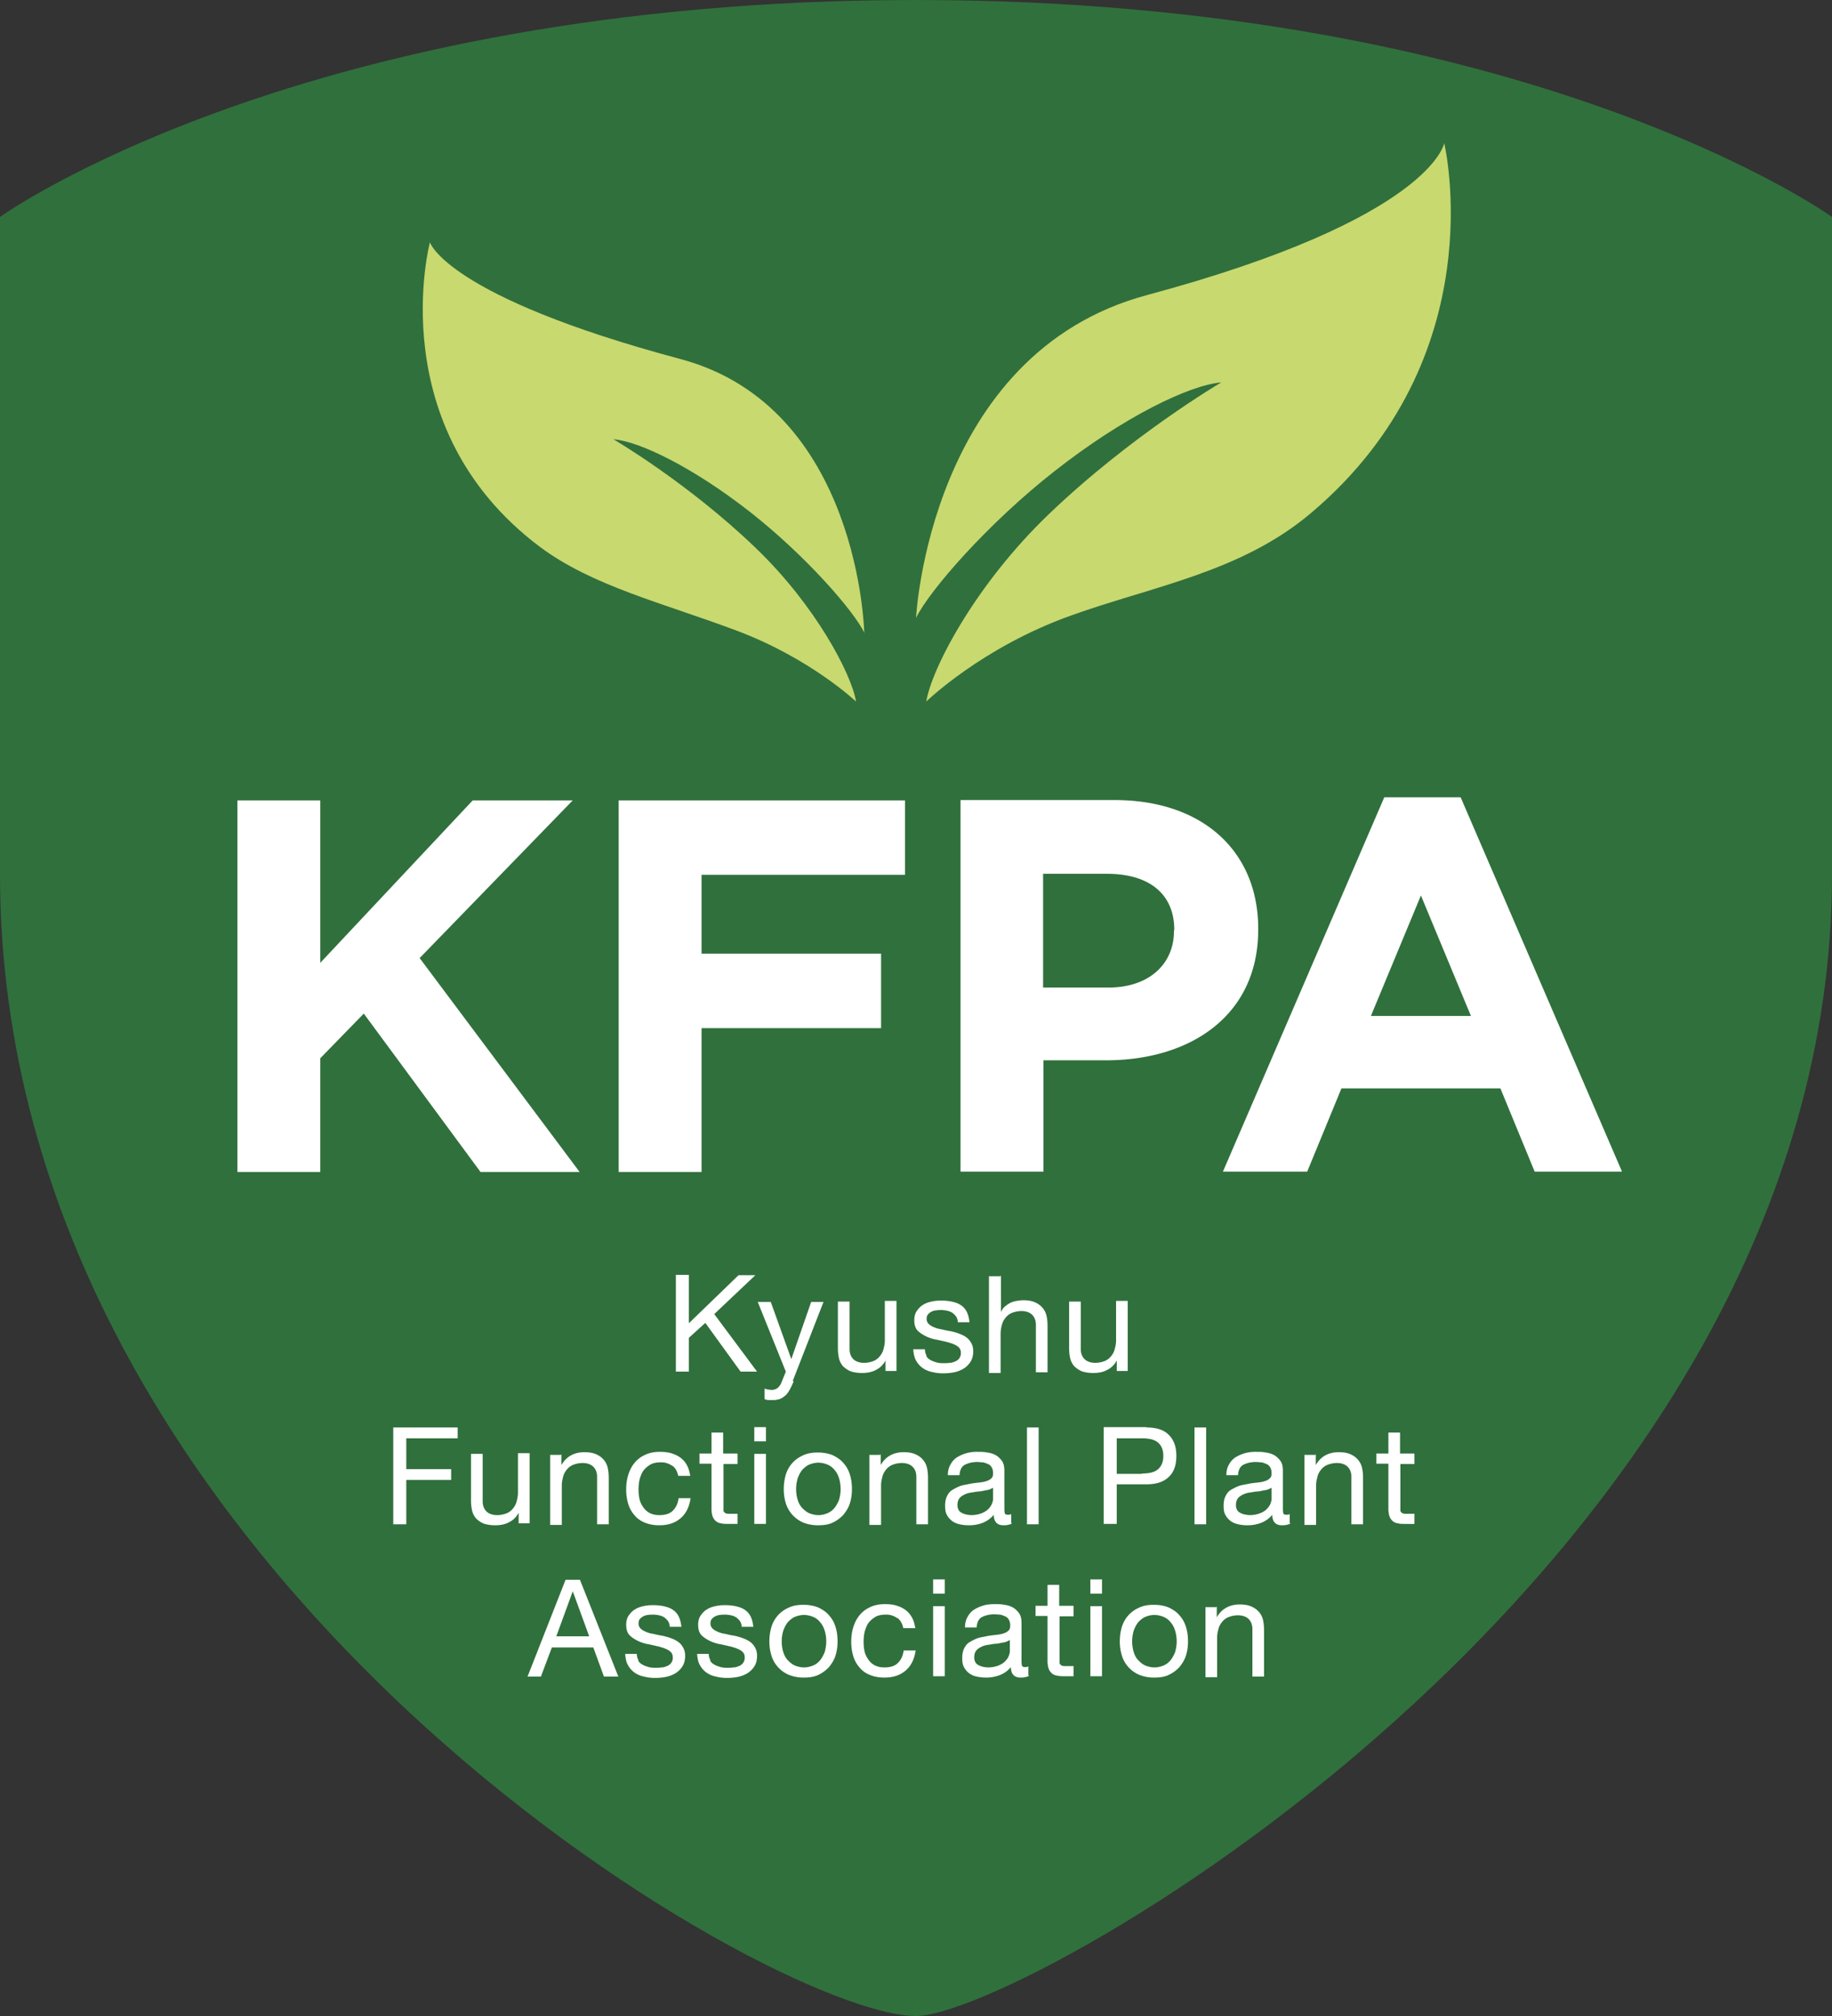 <svg width="150" height="165" fill="none" xmlns="http://www.w3.org/2000/svg"><rect width="100%" height="100%" fill="#333333" stroke="none"/><path d="M75 165c-11.892 0-75-36.313-75-93.455v-53.79S24.682 0 75 0s75 17.755 75 17.755v53.79C150 127.83 83.891 165 75 165z" fill="#30703C"/><path d="M75 50.605s1.066-21.66 18.904-26.452c23.308-6.26 24.346-12.437 24.346-12.437s4.207 17.534-10.911 30.275c-5.722 4.847-12.958 5.983-19.661 8.392-7.293 2.604-11.837 7.036-11.837 7.036.45-2.742 4.04-9.584 10.014-15.317 6.731-6.454 14.136-10.803 14.136-10.803-2.637.222-8.022 2.853-13.604 7.23C80.89 42.822 76.094 48.334 75 50.577v.028zm-4.235 1.219S70.4 33.322 55.73 29.39c-19.184-5.125-20.53-9.556-20.53-9.556s-4.012 15.123 8.974 24.9c4.32 3.241 10.154 4.626 16.184 6.897 6.03 2.272 9.733 5.79 9.733 5.79-.365-2.244-3.31-7.867-8.218-12.576-5.526-5.318-11.64-8.89-11.64-8.89 2.16.165 6.591 2.353 11.19 5.954 4.517 3.546 8.471 8.06 9.369 9.916h-.028z" fill="#C8D970"/><path d="M39.323 95.892l-9.536-12.935-3.562 3.656v9.307h-6.788V65.507h6.788v13.295l12.481-13.295h8.19L34.36 78.414 47.457 95.92h-8.134v-.028zm18.119-24.319v6.481H72.14v6.094H57.442V95.92h-6.787V65.507h23.448V71.6h-16.66v-.027zM90.567 86.78h-5.133v9.113h-6.788V65.48H91.24c7.348 0 11.78 4.293 11.78 10.525v.083c0 7.036-5.554 10.692-12.453 10.692zm5.581-10.664c0-2.992-2.103-4.598-5.497-4.598h-5.245v9.307h5.357c3.394 0 5.357-1.995 5.357-4.598v-.083l.028-.028zm29.506 19.776l-2.804-6.813h-13.015l-2.804 6.813h-6.9l13.21-30.634h6.255l13.211 30.634h-7.153zm-9.312-22.602l-4.095 9.861h8.19l-4.095-9.86zm-59.938 31.078v3.933l4.067-3.933h1.375l-3.366 3.185 3.506 4.709h-1.347l-2.889-3.989-1.346 1.219v2.77h-1.066v-7.922h1.066v.028zm8.583 8.67a5.967 5.967 0 01-.337.72c-.112.194-.224.36-.364.471-.14.11-.28.221-.45.277a1.717 1.717 0 01-.56.083h-.337a.76.76 0 01-.336-.083v-.859s.168.055.28.083c.112 0 .197.028.28.028a.81.81 0 00.478-.139c.112-.083.224-.221.308-.388l.393-.969-2.3-5.706h1.066l1.682 4.681 1.627-4.681h1.01l-2.524 6.482h.084zm7.517-.776v-.914a1.76 1.76 0 01-.785.775c-.309.167-.673.25-1.122.25-.393 0-.702-.056-.954-.139a2.005 2.005 0 01-.617-.415 1.505 1.505 0 01-.337-.665 3.873 3.873 0 01-.084-.859v-3.767h.954v3.878c0 .36.112.637.308.831.197.194.505.305.87.305.28 0 .533-.056.757-.139a1.25 1.25 0 00.533-.388c.14-.166.253-.36.309-.581.056-.222.112-.443.112-.72v-3.241h.954v5.733h-.898v.056zm3.338-1.274c.084.139.196.25.364.333.14.083.309.138.505.194.197.055.365.055.561.055.14 0 .309 0 .477-.028.169 0 .309-.055.45-.11a.77.77 0 00.336-.25.699.699 0 00.14-.443.614.614 0 00-.28-.554c-.197-.138-.421-.221-.702-.305-.28-.083-.589-.138-.925-.221a3.306 3.306 0 01-.926-.277c-.28-.139-.505-.277-.702-.471-.196-.194-.28-.499-.28-.859 0-.277.056-.526.196-.748.14-.193.309-.387.505-.498.197-.139.45-.222.701-.277.253-.056.505-.083.758-.083.337 0 .645.027.898.083.252.055.533.138.73.277.224.138.392.332.504.554.112.221.196.526.224.859h-.953a.85.85 0 00-.14-.471 1.592 1.592 0 00-.31-.305 1.318 1.318 0 00-.42-.166 2.476 2.476 0 00-.477-.056c-.14 0-.28 0-.42.028a.92.92 0 00-.394.111.758.758 0 00-.28.221c-.084.084-.112.222-.112.361a.56.56 0 00.168.415c.112.111.253.194.449.277.196.083.393.138.617.166.225.056.449.111.673.139.253.055.477.11.702.194.224.083.42.166.617.304.196.139.308.277.42.471.113.194.17.416.17.693 0 .36-.085.637-.225.858-.14.222-.337.416-.561.554a2.441 2.441 0 01-.786.305 4.66 4.66 0 01-.87.083c-.308 0-.617-.028-.925-.111a1.977 1.977 0 01-.786-.332 1.866 1.866 0 01-.533-.61c-.14-.249-.196-.554-.224-.914h.954c0 .194.056.388.14.527l-.028.027zm6.114-6.62v3.02c.084-.167.168-.333.309-.444.14-.11.28-.221.448-.304a1.72 1.72 0 01.534-.167c.196-.027.364-.055.532-.055.393 0 .702.055.954.166.253.111.45.25.617.443.169.194.281.416.337.665.056.25.084.526.084.859v3.767h-.954v-3.878c0-.36-.112-.637-.308-.831-.197-.194-.505-.305-.87-.305-.28 0-.533.056-.757.139a1.263 1.263 0 00-.533.388c-.14.166-.253.36-.309.581a2.788 2.788 0 00-.112.721v3.24h-.954v-7.921h.954l.028-.084zm9.481 7.894v-.914a1.76 1.76 0 01-.786.775c-.308.167-.673.25-1.122.25-.393 0-.701-.056-.954-.139a2.006 2.006 0 01-.617-.415 1.505 1.505 0 01-.337-.665 3.873 3.873 0 01-.084-.859v-3.767h.954v3.878c0 .36.112.637.309.831.196.194.505.305.87.305.28 0 .532-.056.757-.139.224-.083.392-.221.533-.388.14-.166.252-.36.308-.581.056-.222.113-.443.113-.72v-3.241h.953v5.733h-.897v.056zm-53.965 4.571v.886h-4.207v2.521h3.674v.886h-3.674v3.629h-1.066v-7.922h5.273zm4.993 7.893v-.914c-.196.36-.449.609-.785.776-.309.166-.674.249-1.122.249-.393 0-.702-.056-.954-.139a1.988 1.988 0 01-.617-.415 1.505 1.505 0 01-.337-.665 3.867 3.867 0 01-.084-.859v-3.767h.954v3.878c0 .36.112.637.308.831.197.194.505.305.87.305.28 0 .533-.056.757-.139.225-.083.393-.221.533-.387a1.47 1.47 0 00.309-.582c.056-.222.112-.443.112-.72v-3.241h.954v5.734h-.898v.055zm3.505-5.733v.914c.394-.692 1.039-1.052 1.88-1.052.393 0 .702.055.954.166.253.111.45.249.617.443.169.194.28.416.337.665.056.249.084.526.084.859v3.767h-.954v-3.878c0-.36-.112-.637-.308-.831-.197-.194-.505-.305-.87-.305-.28 0-.533.055-.757.139a1.261 1.261 0 00-.533.387c-.14.167-.253.36-.309.582-.056.222-.112.443-.112.72v3.241h-.954v-5.734h.898l.028-.083zm9.088.997a1.507 1.507 0 00-.954-.305c-.336 0-.645.055-.87.194-.224.138-.42.304-.56.498-.14.194-.224.443-.309.72a4.177 4.177 0 00-.084.831c0 .277.028.527.084.776.056.249.169.471.309.665.14.194.309.36.533.471.224.11.477.166.785.166.477 0 .842-.111 1.094-.36.253-.25.42-.582.477-1.025h.982c-.113.72-.365 1.246-.814 1.634-.449.388-1.01.582-1.767.582-.449 0-.841-.083-1.178-.222a2.05 2.05 0 01-.841-.609 2.419 2.419 0 01-.505-.914 3.946 3.946 0 01-.168-1.191c0-.443.056-.831.168-1.191.112-.36.28-.693.505-.97a2.34 2.34 0 01.87-.665c.336-.166.757-.249 1.205-.249.337 0 .645.028.926.111.28.083.533.194.757.36.224.166.393.36.533.609.14.25.224.554.28.887h-.981c-.084-.36-.224-.637-.477-.831v.028zm5.33-.997v.831h-1.15v3.822c0 .056.056.111.112.166.056.056.112.056.224.083h.814v.831h-.73c-.252 0-.448 0-.645-.055a.742.742 0 01-.42-.194.935.935 0 01-.253-.388 2.062 2.062 0 01-.084-.637v-3.656h-.982v-.831h.982v-1.717h.954v1.717h1.15l.028.028zm1.373-1.025v-1.164h.954v1.164h-.954zm.954 1.024v5.734h-.954v-5.734h.954zm1.627 1.69c.112-.36.308-.692.533-.942.252-.276.533-.47.897-.637.365-.166.757-.221 1.206-.221.45 0 .87.083 1.206.221.337.167.645.361.87.637.252.277.42.582.533.942.112.36.168.748.168 1.191 0 .443-.056.804-.168 1.164-.112.36-.309.664-.533.941a2.808 2.808 0 01-.87.637c-.336.167-.757.222-1.206.222-.448 0-.87-.083-1.206-.222a2.522 2.522 0 01-1.43-1.578 3.893 3.893 0 01-.168-1.164c0-.415.056-.803.168-1.191zm.981 2.105c.085.277.225.499.393.665.168.166.365.332.59.416.224.083.448.138.7.138.253 0 .477-.055.702-.138.224-.084.42-.222.589-.416.168-.194.28-.415.392-.665.084-.277.14-.581.14-.914 0-.332-.056-.664-.14-.914a1.87 1.87 0 00-.392-.692 1.432 1.432 0 00-.59-.416 1.976 1.976 0 00-.7-.138c-.253 0-.478.055-.702.138-.224.083-.42.25-.589.416-.168.194-.28.415-.392.692a3.1 3.1 0 00-.14.914c0 .333.055.665.14.914zm6.788-3.794v.914c.393-.692 1.038-1.052 1.88-1.052.393 0 .701.055.954.166.252.111.449.249.617.443.168.194.28.416.337.665.056.249.084.526.084.859v3.767h-.954v-3.878c0-.36-.112-.637-.309-.831-.196-.194-.505-.305-.87-.305-.28 0-.532.055-.757.139a1.262 1.262 0 00-.533.387c-.14.167-.252.36-.309.582-.056.222-.112.443-.112.72v3.241h-.953v-5.734h.897l.028-.083zm10.742 5.705a1.519 1.519 0 01-.673.139c-.252 0-.449-.056-.589-.194-.14-.139-.224-.36-.224-.665a2.2 2.2 0 01-.926.665c-.364.138-.73.194-1.122.194-.252 0-.505-.028-.757-.083-.224-.056-.449-.139-.617-.277a1.49 1.49 0 01-.42-.499c-.113-.194-.141-.443-.141-.748 0-.332.056-.581.168-.803.112-.222.253-.388.449-.499.196-.11.393-.221.617-.304.225-.083.477-.111.73-.166.252-.056.504-.084.757-.111.252-.028.448-.056.617-.111.168-.055.308-.111.42-.222.113-.083.169-.221.169-.415 0-.194-.028-.36-.113-.499a.6.6 0 00-.308-.277c-.14-.055-.252-.11-.42-.138-.141 0-.31-.028-.45-.028-.392 0-.729.083-1.01.222-.28.138-.42.443-.448.858h-.954c0-.36.084-.664.225-.886a1.54 1.54 0 01.533-.582 3.14 3.14 0 01.757-.332 3.26 3.26 0 01.925-.111c.253 0 .533 0 .786.056.252.027.505.11.701.221.196.111.365.277.505.471.14.194.196.471.196.803v2.936c0 .222 0 .388.028.499 0 .111.112.166.253.166.084 0 .168 0 .28-.055v.72l.056.055zm-1.542-2.936s-.28.166-.477.194c-.197.028-.393.083-.617.111-.225 0-.42.055-.645.083a1.84 1.84 0 00-.59.166c-.168.083-.308.166-.42.305-.112.138-.168.332-.168.554a.8.8 0 00.084.388c.056.11.14.194.252.249.112.055.225.111.365.138.14.028.28.056.42.056.31 0 .59-.056.814-.139.224-.083.42-.194.561-.332a1.33 1.33 0 00.308-.416c.057-.138.113-.304.113-.415v-.969.027zm3.73-4.929v7.922h-.954v-7.922h.954zm8.835-.001c.813 0 1.43.194 1.823.609.421.416.617.97.617 1.718 0 .747-.196 1.329-.617 1.717-.42.415-1.037.609-1.823.609h-2.44v3.241H90.37v-7.922h3.506v.028zm-.365 3.767c.618 0 1.038-.111 1.319-.36.28-.249.42-.61.42-1.08 0-.471-.14-.831-.42-1.081-.28-.249-.73-.36-1.319-.36h-2.075v2.909h2.075v-.028zm5.246-3.766v7.922h-.954v-7.922h.954zm6.899 7.865a1.516 1.516 0 01-.673.139c-.252 0-.449-.056-.589-.194-.14-.139-.224-.36-.224-.665a2.202 2.202 0 01-.926.665 3.097 3.097 0 01-1.122.194c-.252 0-.505-.028-.757-.083-.224-.056-.449-.139-.617-.277a1.492 1.492 0 01-.421-.499c-.112-.194-.14-.443-.14-.748 0-.332.056-.581.168-.803.112-.222.253-.388.449-.499.196-.11.393-.221.617-.304.224-.083.477-.111.729-.166.253-.056.505-.084.758-.111.252-.028.448-.056.617-.111.168-.055.308-.111.42-.222.112-.083.169-.221.169-.415 0-.194-.028-.36-.113-.499a.6.6 0 00-.308-.277c-.14-.055-.253-.11-.421-.138-.14 0-.308-.028-.449-.028-.392 0-.729.083-1.009.222-.281.138-.421.443-.449.858h-.954c0-.36.084-.664.225-.886a1.54 1.54 0 01.533-.582 3.12 3.12 0 01.757-.332 3.26 3.26 0 01.925-.111c.253 0 .533 0 .786.056.252.027.505.11.701.221.196.111.365.277.505.471.14.194.196.471.196.803v2.936c0 .222 0 .388.028.499 0 .111.112.166.253.166.084 0 .168 0 .28-.055v.72l.056.055zm-1.542-2.936s-.281.166-.477.194c-.197.028-.393.083-.617.111-.225 0-.421.055-.645.083a1.833 1.833 0 00-.589.166c-.169.083-.309.166-.421.305-.112.138-.168.332-.168.554a.8.8 0 00.084.388c.056.11.14.194.252.249.112.055.225.111.365.138.14.028.28.056.421.056.308 0 .589-.056.813-.139.224-.083.421-.194.561-.332.14-.139.252-.277.308-.416.056-.138.113-.304.113-.415v-.969.027zm3.618-2.769v.914c.393-.692 1.038-1.052 1.88-1.052.392 0 .701.055.953.166.253.111.449.249.617.443.169.194.281.416.337.665.056.249.084.526.084.859v3.767h-.954v-3.878c0-.36-.112-.637-.308-.831-.196-.194-.505-.305-.87-.305-.28 0-.533.055-.757.139a1.256 1.256 0 00-.533.387c-.141.167-.253.36-.309.582-.056.222-.112.443-.112.72v3.241h-.954v-5.734h.898l.028-.083zm8.078 0v.831h-1.15v3.822c0 .056.056.111.112.166.057.056.113.056.225.083h.813v.831h-.729c-.252 0-.449 0-.645-.055a.74.74 0 01-.421-.194.935.935 0 01-.252-.388 2.033 2.033 0 01-.085-.637v-3.656h-.982v-.831h.982v-1.717h.954v1.717h1.15l.028.028zm-68.325 10.304l3.142 7.922h-1.178l-.87-2.382h-3.394l-.897 2.382h-1.094l3.113-7.922h1.178zm.757 4.626l-1.346-3.684-1.346 3.684h2.72-.028zm4.011 1.994a.844.844 0 00.365.332c.14.084.309.139.505.194.196.056.365.056.561.056.14 0 .309 0 .477-.028.168 0 .309-.055.449-.111a.76.76 0 00.337-.249.698.698 0 00.14-.443c0-.25-.084-.416-.28-.554-.197-.139-.422-.222-.702-.305-.28-.083-.59-.138-.926-.221a3.304 3.304 0 01-.926-.277c-.28-.139-.505-.277-.7-.471-.197-.194-.281-.499-.281-.859 0-.277.056-.526.196-.748.14-.194.308-.388.505-.498.196-.139.449-.222.701-.277.253-.056.505-.083.758-.083.336 0 .645.027.897.083.253.055.533.138.73.277.224.138.393.332.505.554.112.221.196.526.224.858h-.954a.852.852 0 00-.14-.471 1.616 1.616 0 00-.309-.304 1.345 1.345 0 00-.42-.167 2.56 2.56 0 00-.477-.055c-.14 0-.28 0-.421.028-.14 0-.28.055-.393.111a.758.758 0 00-.28.221c-.084.083-.112.222-.112.36 0 .166.056.305.168.416.112.11.252.194.449.277.196.083.392.138.617.166.224.055.449.111.673.138.253.056.477.111.701.194.225.083.421.166.618.305.196.138.308.277.42.471.113.194.169.415.169.692 0 .36-.084.637-.225.859-.14.222-.336.415-.56.554a2.463 2.463 0 01-.786.305 4.66 4.66 0 01-.87.083c-.309 0-.617-.028-.926-.111a1.977 1.977 0 01-.785-.332 1.887 1.887 0 01-.533-.61c-.14-.249-.197-.554-.225-.914h.954c0 .194.056.388.14.526l-.028.028zm5.89 0a.843.843 0 00.365.332c.14.084.309.139.505.194.196.056.365.056.561.056.14 0 .309 0 .477-.028.168 0 .309-.055.449-.111a.76.76 0 00.337-.249.698.698 0 00.14-.443c0-.25-.084-.416-.28-.554-.197-.139-.422-.222-.702-.305-.28-.083-.59-.138-.926-.221a3.304 3.304 0 01-.926-.277c-.28-.139-.505-.277-.701-.471-.196-.194-.28-.499-.28-.859 0-.277.056-.526.196-.748.14-.194.309-.388.505-.498.196-.139.449-.222.701-.277.253-.056.505-.083.758-.083.336 0 .645.027.897.083.253.055.533.138.73.277.224.138.393.332.505.554.112.221.196.526.224.858h-.954a.852.852 0 00-.14-.471 1.613 1.613 0 00-.309-.304 1.344 1.344 0 00-.42-.167 2.559 2.559 0 00-.477-.055c-.14 0-.28 0-.421.028-.14 0-.28.055-.393.111a.757.757 0 00-.28.221c-.084.083-.113.222-.113.36a.56.56 0 00.169.416c.112.11.252.194.449.277.196.083.392.138.617.166.224.055.449.111.673.138.252.056.477.111.701.194.225.083.421.166.618.305.196.138.308.277.42.471.113.194.169.415.169.692 0 .36-.084.637-.225.859-.14.222-.336.415-.56.554a2.464 2.464 0 01-.786.305 4.66 4.66 0 01-.87.083c-.309 0-.617-.028-.926-.111a1.976 1.976 0 01-.785-.332 1.885 1.885 0 01-.533-.61c-.14-.249-.197-.554-.225-.914h.954c0 .194.056.388.14.526l-.028.028zm5.021-2.771c.112-.36.308-.692.533-.941.252-.277.532-.471.897-.637.365-.167.757-.222 1.206-.222.449 0 .87.083 1.206.222.337.166.645.36.87.637.252.277.42.581.533.941.112.36.168.748.168 1.191 0 .444-.056.804-.168 1.164-.113.36-.309.664-.533.941a2.825 2.825 0 01-.87.638c-.336.166-.757.221-1.206.221a3.23 3.23 0 01-1.206-.221 2.537 2.537 0 01-.897-.638 2.424 2.424 0 01-.533-.941 3.893 3.893 0 01-.169-1.164c0-.415.056-.803.169-1.191zm.981 2.105c.085.277.225.499.393.665.168.166.365.333.589.416.224.083.449.138.701.138.253 0 .477-.055.701-.138.225-.083.421-.222.59-.416.168-.194.28-.415.392-.665.084-.277.14-.581.14-.914 0-.332-.056-.664-.14-.914a1.868 1.868 0 00-.393-.692 1.431 1.431 0 00-.589-.416 1.976 1.976 0 00-.7-.138c-.253 0-.478.055-.702.138-.224.083-.42.25-.589.416-.168.194-.28.415-.393.692-.084.277-.14.582-.14.914 0 .333.056.665.14.914zm9.34-2.797a1.507 1.507 0 00-.953-.305c-.337 0-.645.056-.87.194-.224.139-.42.305-.56.499-.141.194-.225.443-.31.72a4.177 4.177 0 00-.083.831c0 .277.028.526.084.776.056.249.168.47.308.664.14.194.309.36.533.471.225.111.477.166.785.166.477 0 .842-.11 1.094-.36.253-.249.421-.581.477-1.025h.982c-.112.721-.365 1.247-.813 1.635-.45.387-1.01.581-1.768.581-.448 0-.841-.083-1.178-.221a2.061 2.061 0 01-.841-.61 2.42 2.42 0 01-.505-.914 3.947 3.947 0 01-.168-1.191c0-.443.056-.831.168-1.191.112-.36.28-.692.505-.969a2.33 2.33 0 01.87-.665c.336-.166.757-.249 1.206-.249.336 0 .645.027.925.111.28.083.533.193.757.36.225.166.393.36.533.609s.225.554.28.886h-.98c-.085-.36-.225-.637-.478-.831v.028zm2.917-2.022v-1.163h.954v1.163h-.954zm.954 1.025v5.734h-.954v-5.734h.954zm6.9 5.706a1.52 1.52 0 01-.673.138c-.253 0-.45-.055-.59-.194-.14-.138-.224-.36-.224-.664a2.198 2.198 0 01-.925.664 3.08 3.08 0 01-1.122.194c-.253 0-.505-.027-.758-.083a1.486 1.486 0 01-1.038-.775c-.112-.194-.14-.443-.14-.748 0-.333.056-.582.169-.803.112-.222.252-.388.448-.499.197-.111.393-.222.617-.305.225-.083.477-.11.73-.166.252-.055.505-.083.757-.111.252-.027.449-.055.617-.11.168-.056.309-.111.42-.222.113-.083.17-.222.17-.416 0-.193-.029-.36-.113-.498a.592.592 0 00-.309-.277c-.14-.055-.252-.111-.42-.139-.14 0-.309-.027-.45-.027-.392 0-.728.083-1.009.221-.28.139-.42.443-.449.859h-.953c0-.36.084-.665.224-.886.14-.25.309-.444.533-.582.224-.139.477-.249.757-.332.28-.084.59-.111.926-.111.252 0 .533 0 .785.055.253.028.505.111.701.222.197.111.365.277.505.471.14.194.197.47.197.803v2.936c0 .222 0 .388.028.499 0 .11.112.166.252.166.084 0 .168 0 .28-.056v.72l.057.056zm-1.571-2.936s-.28.166-.477.194c-.196.027-.392.083-.617.11-.224 0-.42.056-.645.084-.224.027-.42.083-.589.166-.168.083-.308.166-.42.304-.113.139-.169.333-.169.554 0 .167.028.277.084.388a.55.55 0 00.253.25c.112.055.224.11.364.138.14.028.28.055.421.055.308 0 .589-.055.813-.138.225-.083.421-.194.561-.332.14-.139.253-.277.309-.416.056-.138.112-.305.112-.415v-.97.028zm5.218-2.77v.831h-1.15v3.823c0 .055.055.11.112.166.056.055.112.055.224.083h.814v.831h-.73c-.252 0-.449 0-.645-.056a.735.735 0 01-.42-.194.93.93 0 01-.253-.387 2.071 2.071 0 01-.085-.637v-3.657h-.981v-.831h.981v-1.717h.954v1.717h1.15l.029.028zm1.373-1.025v-1.163h.954v1.163h-.954zm.954 1.025v5.734h-.954v-5.734h.954zm1.627 1.689c.112-.36.308-.692.532-.941a2.63 2.63 0 01.898-.637c.365-.167.757-.222 1.206-.222.449 0 .87.083 1.206.222.337.166.645.36.87.637.252.277.42.581.532.941.113.36.169.748.169 1.191 0 .444-.056.804-.168 1.164-.113.36-.309.664-.533.941a2.825 2.825 0 01-.87.638c-.336.166-.757.221-1.206.221a3.23 3.23 0 01-1.206-.221 2.536 2.536 0 01-.898-.638 2.424 2.424 0 01-.532-.941 3.893 3.893 0 01-.169-1.164c0-.415.056-.803.169-1.191zm.981 2.105c.084.277.225.499.393.665.168.166.365.333.589.416.224.083.449.138.701.138.253 0 .477-.055.701-.138.225-.083.421-.222.59-.416.168-.194.28-.415.392-.665.084-.277.14-.581.14-.914 0-.332-.056-.664-.14-.914a1.868 1.868 0 00-.393-.692 1.431 1.431 0 00-.589-.416 1.976 1.976 0 00-.7-.138c-.253 0-.478.055-.702.138-.224.083-.42.25-.59.416-.167.194-.28.415-.392.692-.084.277-.14.582-.14.914 0 .333.056.665.14.914zm6.788-3.794v.914c.393-.692 1.038-1.052 1.88-1.052.392 0 .701.055.953.166.253.111.449.249.618.443.168.194.28.416.336.665.056.249.084.526.084.859v3.767h-.953v-3.878c0-.36-.113-.637-.309-.831-.196-.194-.505-.305-.87-.305-.28 0-.533.056-.757.139a1.256 1.256 0 00-.533.387c-.14.167-.253.361-.309.582-.056.222-.112.443-.112.72v3.241H98.7v-5.734h.898l.028-.083z" fill="#fff"/></svg>
